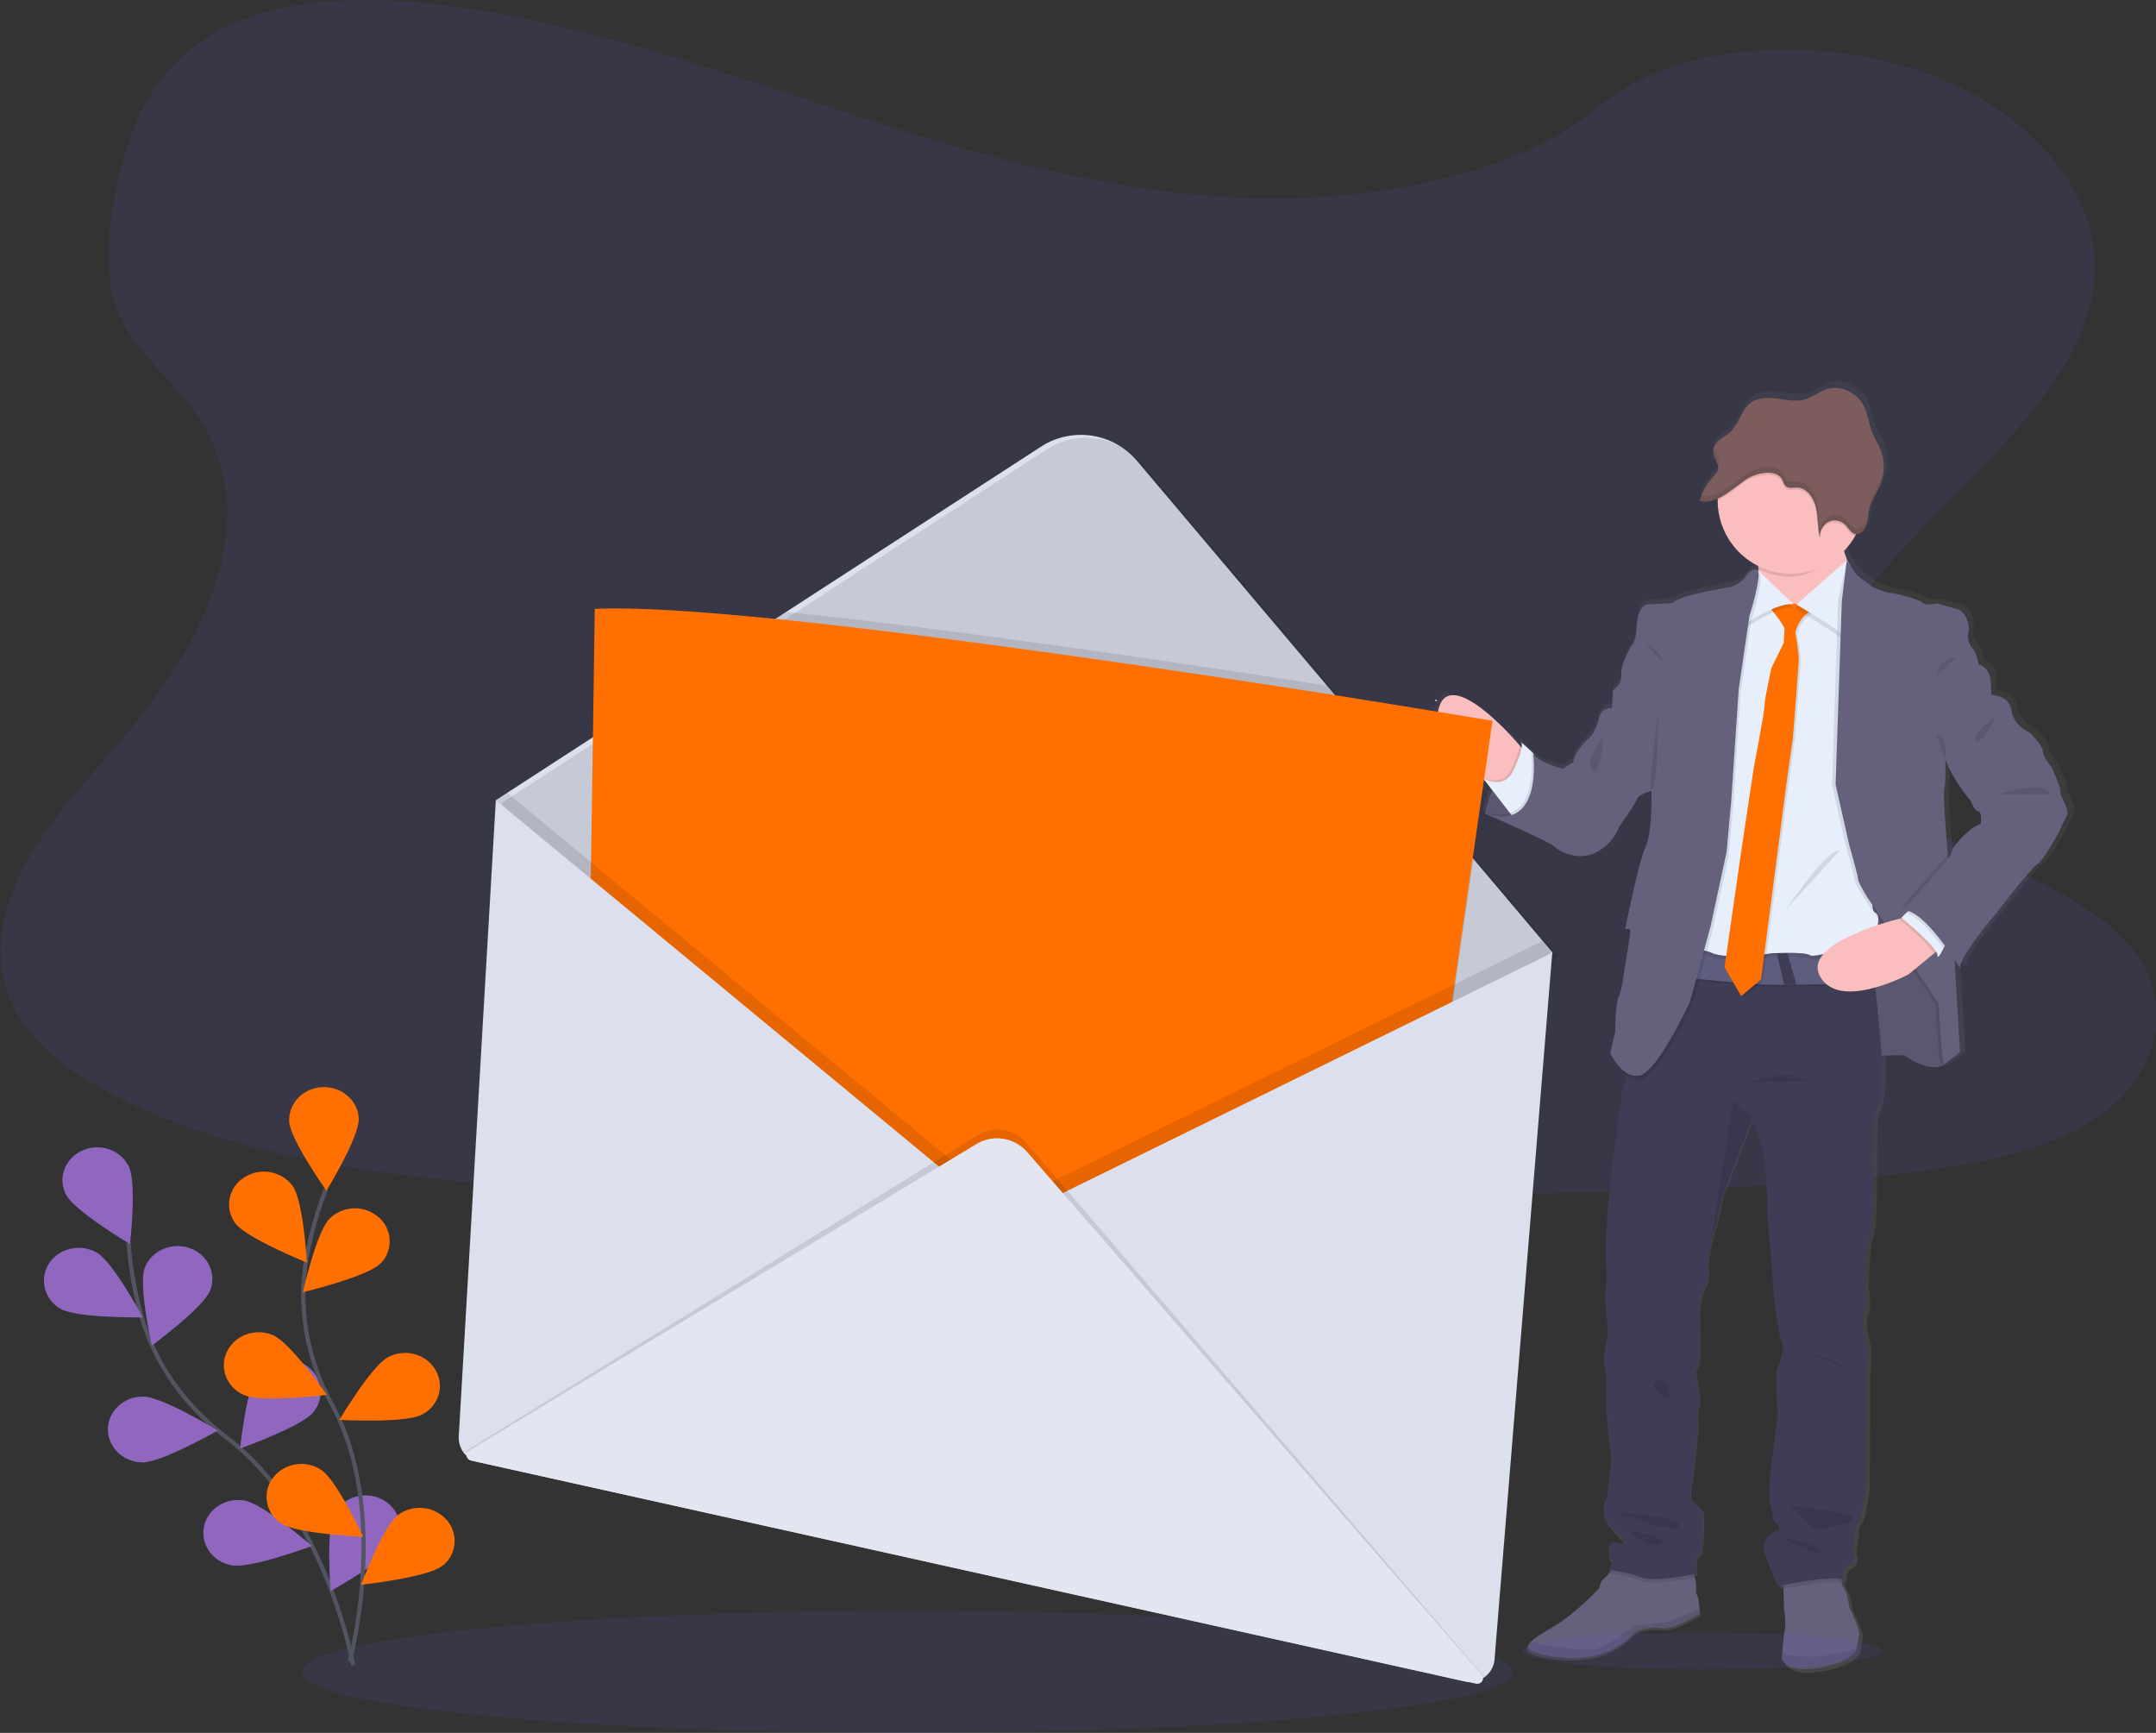 <?xml version="1.0" encoding="utf-8"?>
<!-- Generator: Adobe Illustrator 19.0.0, SVG Export Plug-In . SVG Version: 6.00 Build 0)  -->
<svg version="1.1" id="_x39_4c1f45f-2d92-458e-bbfe-f6c69da92e14"
	 xmlns="http://www.w3.org/2000/svg" xmlns:xlink="http://www.w3.org/1999/xlink" x="0px" y="0px"
	 viewBox="-232 335.4 1034.9 831.6" style="enable-background:new -232 335.4 1034.9 831.6;" xml:space="preserve">
<rect x="-232" y="335.4" width="1034.9" height="831.6" fill="#333333" stroke="none"/>
<style type="text/css">
	.st0{opacity:0.1;fill:#6C63FF;enable-background:new    ;}
	.st1{fill:none;stroke:#535461;stroke-width:2;stroke-miterlimit:10;}
	.st2{fill:#6C63FF;}
	.st3{opacity:0.25;fill:#FF7000;enable-background:new    ;}
	.st4{fill:#FF7000;}
	.st5{fill:url(#SVGID_1_);}
	.st6{fill:#65617D;}
	.st7{opacity:0.1;enable-background:new    ;}
	.st8{fill:#FBBEBE;}
	.st9{fill:#E7EFFD;}
	.st10{fill:#3F3D56;}
	.st11{fill:#5F5D7E;}
	.st12{fill:#7C5C5C;}
	.st13{opacity:0.1;}
	.st14{fill:#E6E8EC;}
	.st15{fill:#DCDFED;}
	.st16{fill:#E3E5F1;}
</style>
<title>envelope</title>
<path class="st0" d="M369.3,430.5c-66.4-1.9-129.5-19.8-189.8-39.3c-60.3-19.5-120.2-41.1-184.9-51.4c-41.6-6.6-89.3-7.6-122.8,11
	c-32.3,17.9-42.7,48.8-48.3,77.4c-4.2,21.6-6.7,44.3,4.9,64.4c8,14,22.3,25.8,32.2,39.2c34.3,46.7,10.1,104.3-27.1,149.9
	c-17.4,21.4-37.7,41.8-51.1,64.6s-19.7,48.9-7.9,72.1c11.7,23,39.5,40.3,69.6,52.5c61.2,24.7,133.3,31.8,203.6,35.8
	c155.6,8.9,312.1,5,468.2,1.2c57.8-1.4,115.8-2.9,172.6-10.3c31.5-4.1,64.1-10.7,87-26.5c29.1-20.1,36.3-54.1,16.8-79.3
	c-32.7-42.2-123-52.7-145.9-98.1c-12.6-25,0.3-52.8,18.6-75.9c39.2-49.6,104.9-93.2,108.4-149.9c2.4-39-29.2-78-78-96.4
	c-51.2-19.3-122.2-16.9-160,15.1C496.2,419.5,427.9,432.2,369.3,430.5z"/>
<ellipse class="st0" cx="203.5" cy="1137.7" rx="290.8" ry="29.3"/>
<path class="st1" d="M-62.5,1134.5c0,0-12.9-73.1-60.8-109.3c-20.1-15.2-34.8-35.9-41.2-59.4c-3-11.2-5-22.6-5.8-34.1"/>
<path class="st2" d="M-200.3,908.7c4,7.8,30.7,23.7,30.7,23.7s3.4-29.6-0.7-37.5s-14-11.1-22.3-7.3
	C-200.9,891.4-204.4,900.8-200.3,908.7z"/>
<path class="st2" d="M-202.9,963.5c7.9,4.5,39.4,4.1,39.4,4.1s-14.2-26.6-22.1-31.1s-18.2-2.1-22.9,5.3S-210.8,959-202.9,963.5z"/>
<path class="st2" d="M-163.7,1037.2c9.2,0.1,36.2-15.3,36.2-15.3s-26.5-16.2-35.7-16.3s-16.8,6.8-17,15.5
	C-180.3,1029.9-172.9,1037-163.7,1037.2z"/>
<path class="st2" d="M-120.7,1086.6c9.1,1.6,38.4-9.3,38.4-9.3s-23.2-20.2-32.3-21.8c-9.1-1.6-17.8,4-19.5,12.6
	S-129.8,1085-120.7,1086.6z"/>
<path class="st2" d="M-131.1,954.6c-3.1,8.2-28,26.5-28,26.5s-6.6-29.1-3.4-37.3s12.7-12.4,21.4-9.5S-127.9,946.5-131.1,954.6z"/>
<path class="st2" d="M-81.6,1013.1c-5.6,6.9-35.1,17.4-35.1,17.4s3-29.7,8.6-36.6c5.8-7,16-8.3,23.4-3c6.9,4.8,8.7,14.2,3.9,21.1
	C-81.1,1012.4-81.4,1012.8-81.6,1013.1z"/>
<path class="st2" d="M-41.8,1076.1c-4.3,7.7-31.5,22.8-31.5,22.8s-2.4-29.7,1.9-37.4s14.4-10.7,22.5-6.7S-37.5,1068.4-41.8,1076.1z"
	/>
<path class="st3" d="M-200.3,908.7c4,7.8,30.7,23.7,30.7,23.7s3.4-29.6-0.7-37.5s-14-11.1-22.3-7.3
	C-200.9,891.4-204.4,900.8-200.3,908.7z"/>
<path class="st3" d="M-202.9,963.5c7.9,4.5,39.4,4.1,39.4,4.1s-14.2-26.6-22.1-31.1s-18.2-2.1-22.9,5.3S-210.8,959-202.9,963.5z"/>
<path class="st3" d="M-163.7,1037.2c9.2,0.1,36.2-15.3,36.2-15.3s-26.5-16.2-35.7-16.3s-16.8,6.8-17,15.5
	C-180.3,1029.9-172.9,1037-163.7,1037.2z"/>
<path class="st3" d="M-120.7,1086.6c9.1,1.6,38.4-9.3,38.4-9.3s-23.2-20.2-32.3-21.8c-9.1-1.6-17.8,4-19.5,12.6
	S-129.8,1085-120.7,1086.6z"/>
<path class="st3" d="M-131.1,954.6c-3.1,8.2-28,26.5-28,26.5s-6.6-29.1-3.4-37.3s12.7-12.4,21.4-9.5S-127.9,946.5-131.1,954.6z"/>
<path class="st3" d="M-81.6,1013.1c-5.6,6.9-35.1,17.4-35.1,17.4s3-29.7,8.6-36.6c5.8-7,16-8.3,23.4-3c6.9,4.8,8.7,14.2,3.9,21.1
	C-81.1,1012.4-81.4,1012.8-81.6,1013.1z"/>
<path class="st3" d="M-41.8,1076.1c-4.3,7.7-31.5,22.8-31.5,22.8s-2.4-29.7,1.9-37.4s14.4-10.7,22.5-6.7S-37.5,1068.4-41.8,1076.1z"
	/>
<path class="st1" d="M-64.1,1132.6c0,0,19.6-71.8-8.6-123.2c-11.8-21.6-16.4-46.1-12.2-70.1c2-11.4,5.2-22.6,9.4-33.4"/>
<path class="st4" d="M-93.2,873.4c0.3,8.7,17.9,33.4,17.9,33.4s15.8-25.8,15.5-34.5s-8.1-15.5-17.3-15.2S-93.5,864.7-93.2,873.4z"/>
<path class="st4" d="M-119,922.5c5.3,7.1,34.3,18.8,34.3,18.8s-1.6-29.7-6.9-36.9c-5.5-7.2-15.7-8.9-23.3-3.9
	c-7.1,4.5-9.3,13.9-4.8,21C-119.5,921.9-119.3,922.2-119,922.5z"/>
<path class="st4" d="M-114.8,1004.9c8.4,3.7,39.7-0.1,39.7-0.1s-17.3-24.9-25.7-28.6s-18.3-0.2-22.2,7.7S-123.2,1001.3-114.8,1004.9
	z"/>
<path class="st4" d="M-96.8,1066.6c7.6,4.9,39.1,6.3,39.1,6.3s-12.6-27.3-20.2-32.2c-7.6-4.9-17.7-3.2-23.2,4
	c-5,6.8-3.5,16.3,3.3,21.3C-97.5,1066.1-97.1,1066.3-96.8,1066.6z"/>
<path class="st4" d="M-49.6,941.9c-6.4,6.3-37,13.6-37,13.6s6.5-29.2,12.9-35.4c6.6-6.3,16.8-6.5,23.6-0.4
	c6.3,5.5,6.9,15.1,1.4,21.4C-49,941.3-49.3,941.6-49.6,941.9z"/>
<path class="st4" d="M-29.5,1014.3c-8.1,4.2-39.6,2.5-39.6,2.5s15.4-26,23.5-30.2s18.3-1.4,22.7,6.3S-21.4,1010.1-29.5,1014.3z"/>
<path class="st4" d="M-20.1,1087.1c-7.2,5.4-38.6,8.8-38.6,8.8s10.6-28.1,17.8-33.5c7.3-5.4,17.5-4.3,23.5,2.6
	c5.4,6.4,4.7,16-1.7,21.4C-19.5,1086.6-19.8,1086.9-20.1,1087.1z"/>
<linearGradient id="SVGID_1_" gradientUnits="userSpaceOnUse" x1="692.448" y1="332.743" x2="692.448" y2="952.338" gradientTransform="matrix(1 0 0 -1 -82.53 1470.58)">
	<stop  offset="0" style="stop-color:#808080;stop-opacity:0.25"/>
	<stop  offset="0.54" style="stop-color:#808080;stop-opacity:0.12"/>
	<stop  offset="1" style="stop-color:#808080;stop-opacity:0.1"/>
</linearGradient>
<path class="st5" d="M760.2,713.5c0.6-1.6-3.9-10.7-3.9-11.2c0-0.4-4.7-5.5-4.7-8.3s-6.2-8.9-6.2-8.9s-8.3-3.4-9.2-10.9
	s-9.9-7.6-9.9-7.6l0,0c0,0,0-0.7,0.1-1.7c0-2.3-0.1-6.5-1.1-8.7c-1.1-2.1-2.9-3.6-5.1-4.3c0,0-0.9-5.8-2.7-7.6c-2-2.1-2.8-5.2-2.1-8
	c0.9-2.8-1.2-10-5.6-11s-9.3-2.7-9.3-2.7s-0.5,0.1-1.2,0.2l-0.6-0.2c-1,0.2-2.1,0.3-3.2,0.4c-0.9,0-1.8-0.3-2.5-0.8
	c-1.5-1.6-13.7-4.8-15.9-4.8s-8.7-3-8.7-3l-6.4-4.9c-1.8-1.4-5.2-7-5.7-7.8l-0.1-0.1l0,0l0,0c-0.6-1.3-1-2.6-1.4-3.9l0,0
	c2.2-2.3,4.1-4.9,5.6-7.7c0.2-0.3,0.3-0.6,0.4-0.9c0.3,0,0.7-0.1,1-0.2c0.1,0,0.3-0.1,0.4-0.2c1.5-0.8,2.7-2.2,3.2-3.8l0,0
	c0.1-0.3,0.2-0.6,0.3-1c0-0.1,0-0.2,0.1-0.3c0.1-0.1,0.1-0.5,0.1-0.7s0-0.3,0.1-0.4s0.1-0.5,0.1-0.7c0-0.2,0-0.3,0-0.4
	c0-0.3,0.1-0.6,0.1-0.9l0,0c0.1-1.1,0.3-2.1,0.5-3.1l0,0l0,0c0.9-4,3.3-7.5,5.1-11.2l0,0c0.3-0.5,0.5-1.1,0.7-1.6
	c0.2-0.6,0.4-1.2,0.6-1.8l0.2-0.6c0.1-0.4,0.2-0.9,0.3-1.3c0-0.2,0.1-0.4,0.1-0.6c0.1-0.6,0.2-1.2,0.2-1.9c0.3-3.6-0.2-7.2-1.5-10.5
	c-1.1-2.8-2.8-5.3-3.9-8.1c-1.7-4.2-2.2-9-4.3-13.1c-3.5-6.8-11.8-10.2-18.7-7.6c-3.3,1.2-6.1,3.6-9.4,4.6
	c-4.4,1.4-9.2,0.3-13.8-0.3c-4.6-0.6-9.7-0.7-13.4,2.3c-4.3,3.4-5.4,9.9-9.4,13.7c-1.7,1.6-3.8,2.6-5.5,4.1c-1.2,1-2.2,2.3-2.8,3.8
	c0,0.1-0.1,0.2-0.1,0.3c0,0.1-0.1,0.3-0.1,0.4c0,0.1-0.1,0.3-0.1,0.5c0,0.1,0,0.2,0,0.3c0,0.3,0,0.5,0,0.8l0,0
	c0,0.3,0.1,0.5,0.1,0.8c0,0.1,0,0.1,0,0.2s0.1,0.4,0.2,0.6c0,0,0,0.1,0,0.1c0.1,0.2,0.2,0.4,0.3,0.7l0.2,0.3l0.1,0.3
	c0.6,1.1,1.1,2.3,1.4,3.5c0.2,0.8,0.1,1.6-0.1,2.3c-0.4,0.8-1,1.6-1.7,2.2c-3,3.1-5.3,6.8-6.8,10.8c-0.2,0.5-0.3,0.9-0.5,1.4l0,0
	l0.2,0c0.4,0.1,0.9,0.2,1.3,0.3c0.3,0,0.5,0.1,0.8,0.1c1,0.1,2.1,0,3.1-0.2c0.3,0,0.5-0.1,0.8-0.2c1-0.3,2-0.7,3-1.1
	c0,0.3,0,0.6,0,0.9c0,0.3,0,0.3,0,0.5c0,13.4,7.6,25.7,19.7,31.7c0,0.3,0.1,0.6,0.1,1c0,0.3,0.1,0.5,0.1,0.8l-0.4-0.4
	c0,0-2.7-1.3-5.3,2.5c-2.5,3.9-7.3,5.7-7.3,5.7s-27.3,4.3-28.4,7.9l-12.8,0.7c0,0-4.5,0.6-5,10c-0.5,9.4-2.8,10.3-2.8,10.3
	s-5.3,9.2-4.8,14c0.4,4.8-4,7.2-4,7.2l-0.6,8.5c0,0-5-0.7-6.3,5.1c-1.3,5.8-3.8,8.5-3.8,8.5s-8.3,6.9-8.7,12.7l-5.1,3.1
	c0,0-11.9-2.7-14.6-7.5l-0.8-0.8c0,0-0.1-0.1-0.1-0.1c0,0,0,0,0,0.1c-1.8-1.7-5.5-5.2-5-4.4c0.4,0.7,0.4,1.6,0.2,2.4l-0.9-1
	l-2.4-2.6c0,0-19.2-18-30.4-19.4l0,0c-0.2-0.3-0.9-3.1-2.8-1.4c-6.4,5.8-6.8,15.7-1,22.1c0.3,0.3,0.6,0.6,0.9,0.9l18,16.8l0.5,0.3
	l3.9,5c-0.7,1.6-1.2,3.1-1.7,4.5c0,0,0,0.1,0,0.1c-0.1,0.3-0.2,0.6-0.3,0.9l-0.1,0.3c-0.1,0.3-0.2,0.6-0.3,0.8s-0.1,0.3-0.1,0.5
	c0,0.2,0,0.2-0.1,0.3c-0.4,1.5-0.7,2.6-0.8,3.3l-1-0.3l1,0.4c0,0,0,0.1,0,0.2l-0.1,0.3l0.9,0.4c5.3,2.3,31.5,13.8,32.9,15.5
	c1.5,1.9,11.4,7.6,20.4,2.8c9-4.8,11-12.1,11-12.1s8.7-12.1,9-13.9c0.3-1.8,7.1-3.9,7.1-3.9s0.6,20-2.8,27.3
	c-3.4,7.3-9.9,39.7-9.9,39.7c0.4-0.1,0.9-0.1,1.3-0.1c-0.2,1.2-0.4,1.9-0.4,1.9c0.5-0.1,1.1-0.1,1.6,0c-0.5,3.7-3.2,20.8-3.2,20.8
	s-0.9,7.8-2.4,10.4s-1.7,16.7-1.7,16.7l-2.4,10.1c0.3,0.6,0.6,1.2,0.9,1.8l0,0c0,0,2.6,5.7,6.9,8.9c-0.2,1.6-0.6,3.2-1.2,4.6
	c-0.9,2.3-1.3,4.7-1.2,7.2c0,0-2.5,11.5-2.3,14.8c0.3,3.3-1.7,11.3-1.7,11.3l-2.8,25.9c0,0-1.8,22.5-0.9,28.6
	c0.9,6.1-0.6,14.5-0.6,14.5s1.8,17.7,1.3,19.7c-0.5,1.9-2.7,10.3-1.3,14.9c1.3,4.6,0.6,17.3,0.6,17.3s0.9,16.7,1.9,22.1
	c1,5.4-0.3,12.2-0.3,12.2s-1,11.5-1.5,11.5s-4.3,7.9,3.6,15.7c7.9,7.8,3,6.5,3,6.5s-6.3-3.1-5.6,3.3c0.7,6.1,1.7,4.5,1.8,4.3
	l-1.5,4.9l1,0.2l-0.9,1c-0.9,1.1-1.9,2.2-3,3.1c-1.8,1.3-2,4.3-2,4.3s-11.1,12.1-21.5,18.2c-5.4,3.2-10.1,5.9-12.2,8.2
	c-1.8,2-1.5,3.7,2.3,4.9c8.1,2.7,22.4,4,32.6,0.6c6.1-2,11.6-5.6,15.9-10.3c0,0,6.5-3.3,12.8-2.1c6.3,1.2,18.9-7,18.9-7l-0.2-2.1
	l-0.7-6.1c-0.9-1-1.2-2.4-1-3.7c0.1-1.8-0.1-3.6-0.5-5.4c-0.1-0.6-0.2-1.2-0.3-1.7l1.2-0.2c0,0-1.5-7.6,1.2-9.1
	c2.7-1.5,1.9-21,1.9-21s-3.4-4.5-5.3-5.2c-1.8-0.7-0.2-10,0.2-11.2c0.3-1.2,2.7-24.3,2.7-24.3s-0.9-7.3,0.3-10.4
	c1.2-3.1-1.4-15.1-1.4-15.1s-0.9-1.5,0.8-3.3s1-17.7,1-17.7s-0.1-8-0.1-10.1s1.8-9.7,3.5-12.2s0.6-10.4,0.6-10.4l0,0l0.1-0.6
	c0-0.2,0.1-0.5,0.1-0.8l0.1-0.8c0.7-4.4,1.7-8.7,3-13c2-6.3,4.2-17.3,4.2-17.3l14-36.4l0.2-0.4c0,0,6.5,11.9,6.5,23
	c0,0,1.7,13.3,1.2,16.8c-0.4,3.6,1.3,20.3,1.3,20.3s1.9,24.2,1.9,25.2s2.4,19.7,3.9,22.5c1.5,2.8-1.5,11.5-2.4,12.4
	c-0.9,0.9,0.3,22.8,0.3,22.8s-2.3,17.3-2.7,20.9c-0.4,3.6-2.3,17.3-0.8,22.7s0.9,6.1,0.9,6.1s5.4,5.5,2.3,6c-4.5,1-7.3,5.4-6.3,9.8
	c0.1,0.4,0.2,0.7,0.3,1.1c1.9,5.5,4.1,10.8,6.6,16c0,0,0.9-0.2,2.5-0.5v1.8l0.2,8.9c0,0,1,8.5,0.4,10.4c-0.4,1.4-1,8.1-1.3,11.6
	c-0.1,1.3-0.2,2.1-0.2,2.1s0,7.9,16.7,5.5c16.7-2.4,19.7-8.9,19.7-8.9s0-0.3,0.1-0.8c0.3-1.5,0.8-4.7,1.2-6.5
	c0.6-2.4-4.8-13.1-4.8-13.1s-0.9-7.3-2.4-8.9c-0.6-0.9-1-2-1.2-3.1c-0.1-0.6-0.3-1.2-0.4-1.8c0.4,0,0.7,0.1,1.1,0.2
	c0,0-0.9-5.2,2.6-6.9c3.5-1.6,2.6-5.1,2.1-6.6c-0.4-1.5,1.3-9.8,1.3-9.8c-0.5-1.7,0-3.5,1.2-4.8c2.1-2.1,3.8-16.7,3.8-16.7l0.3-56.3
	c0,0,1.1-10-0.1-14c-1.2-4-2.4-11.8-0.8-13.9c1.7-2.1,0.2-11.8,0.2-11.8s0-20.4,2.3-25.5s1.5-37.1,1.5-37.1l0.6-21
	c0,0,4.9-4.6,3.8-28.8c5.2-0.3,11.1-0.5,12,0.2c1.7,1.3,12.3,8.2,18.6,3.9c1.3-0.6,7.5-5.8,7.5-5.8l-2.6-44.7
	c1.7,2.5,2.7,4.2,2.7,4.2c0-6.3,17.7-26.5,17.7-26.5s16.5-21.3,20.1-23.8c3.6-2.5,10.7-16,10.7-16c1-2.6,2.2-5,3.6-7.5
	C765,722.4,759.6,715.2,760.2,713.5z M721.5,729.2c-4.5,0.5-14,10.7-14.1,13c-0.1,1.2-1.1,2.8-2,4c-0.1-0.9-0.2-1.8-0.2-2.8
	c-1.1-13.2-2.2-29.2-1.7-30.8c0.9-2.7,0.6-14.8,0.6-14.8l0,0l0.2-0.2c3,9.4,12.4,20.4,12.4,20.4s1.7,4.8,3.6,4.9
	S721.5,729.2,721.5,729.2z"/>
<path class="st6" d="M480.8,725.8c0,0,5.5-28.7,23.1-28.8l12.9,26.5l-8.6,5.9C508.2,729.4,489.5,729.9,480.8,725.8z"/>
<path class="st7" d="M516.8,723.4l-8.6,5.9c0,0-13.1,0.4-22.5-1.9c-1.7-0.4-3.3-1-4.9-1.7c0,0,0-0.2,0.1-0.5c0,0,0-0.1,0-0.1
	c0.8-3.6,1.9-7.1,3.3-10.5c0.5-1.3,1.2-2.6,1.8-4c2.6-5,6.2-9.8,11.2-12.2c1.8-0.9,3.8-1.4,5.9-1.5h0.5h0.3l0.3,0.6l4.3,8.9
	L516.8,723.4z"/>
<path class="st6" d="M662.9,842.7c0,0,18.5-1.8,20.1-0.4s12.1,8.1,18.3,3.8s2.1-19.2,2.1-19.8s-0.6-21.8-0.6-21.8l-11.1-14.9
	l-13.9-26.2l-28.4-2.8l0.7,41.6l-0.2,21.3L662.9,842.7z"/>
<path class="st7" d="M662.9,842.7c0,0,18.5-1.8,20.1-0.4s12.1,8.1,18.3,3.8s2.1-19.2,2.1-19.8s-0.6-21.8-0.6-21.8l-11.1-14.9
	l-13.9-26.2l-28.4-2.8l0.7,41.6l-0.2,21.3L662.9,842.7z"/>
<path class="st8" d="M500.2,696.2c0,0-1.5,18-12.7,18.3c0,0-3.2-1.9-7.5-5.1c-9.9-7.4-25.5-21.6-21.2-34.8c6.2-18.9,36.4,16,36.4,16
	l2.3,2.6L500.2,696.2z"/>
<path class="st7" d="M500.2,696.2c0,0-1.5,18-12.7,18.3c0,0-3.2-1.9-7.5-5.1l-1-1.2c1.9,1,4,1.6,6.2,1.7c3.5,0.1,6.6-1.9,8-5.1
	c1.2-2.3,2.2-4.7,3.1-7.2c0.5-1.4,0.9-2.9,1.2-4.4L500.2,696.2z"/>
<path class="st9" d="M495.3,728.9l-2.5-3.3l-8.5-11l-4.3-5.6c1.9,1,4,1.6,6.2,1.7c2.8,0.1,6-1,8-5.1c1.2-2.3,2.2-4.7,3.1-7.2
	c1.4-4,1.4-6,0.9-6.7c-0.5-0.7,3.1,2.7,4.9,4.3l0.1,0.1l0.8,0.8l0.3,0.6l4.3,8.6c0,0,0,0.1,0,0.4
	C508.9,709.2,510.3,726.5,495.3,728.9z"/>
<path class="st6" d="M583.9,1109.7c0,0-12.4,8.1-18.6,7c-6.2-1.1-12.6,2.1-12.6,2.1c-4.3,4.7-9.7,8.2-15.7,10.2
	c-10,3.4-24.1,2.1-32.1-0.6c-3.8-1.3-4.1-2.9-2.3-4.9c2-2.2,6.7-4.9,12-8.1c10.2-6.1,21.2-18,21.2-18s0.2-3,1.9-4.3
	c1.1-0.9,2.1-2,3-3.1c1.6-1.9,3.1-3.8,3.1-3.8l36.6,1.1c0,0,0.6,2.6,1.1,5.3c0.4,1.7,0.6,3.5,0.5,5.3c-0.2,1.3,0.2,2.7,1,3.7l0.7,6
	L583.9,1109.7z"/>
<path class="st6" d="M660.4,1119.9c-0.4,1.8-1,4.9-1.2,6.4l-0.1,0.8c0,0-3,6.5-19.4,8.9s-16.4-5.5-16.4-5.5s0.1-0.8,0.2-2.1
	c0.3-3.5,0.9-10.1,1.3-11.5c0.6-1.9-0.5-10.4-0.5-10.4l-0.2-8.8l-0.1-6.1l27.2-2.8c0.2,2,0.5,4.1,0.9,6.1c0.2,1.1,0.6,2.2,1.2,3.1
	c1.5,1.6,2.4,8.9,2.4,8.9S661,1117.5,660.4,1119.9z"/>
<path class="st7" d="M580.4,1087.2c0,0,0.6,2.6,1.1,5.3c-4,0.7-21.2,3.7-25.5,1.6c-4.9-2.4-15.4-3.7-15.4-3.7l0.2-0.6
	c1.6-1.9,3.1-3.8,3.1-3.8L580.4,1087.2z"/>
<path class="st7" d="M652.1,1094.9c-6.9-1.2-22,1.7-28,2.9l-0.1-6.1l27.2-2.8C651.4,1090.9,651.7,1092.9,652.1,1094.9z"/>
<path class="st10" d="M667.5,870.6l-0.6,20.9c0,0,0.7,31.8-1.5,36.8s-2.2,25.3-2.2,25.3s1.5,9.6-0.2,11.7s-0.4,9.8,0.7,13.8
	c1.2,4,0.2,13.9,0.2,13.9l-0.3,55.9c0,0-1.6,14.5-3.7,16.6c-1.2,1.3-1.7,3.1-1.2,4.7c0,0-1.8,8.3-1.3,9.8c0.4,1.5,1.3,4.9-2.1,6.5
	s-2.5,6.8-2.5,6.8c-8.1-1.9-31.2,3.3-31.2,3.3c-2.5-5.1-4.7-10.4-6.5-15.8c-1.5-4.3,0.7-8.9,4.9-10.5c0.3-0.1,0.7-0.2,1-0.3
	c3.1-0.5-2.2-5.9-2.2-5.9s0.6-0.7-0.9-6.1c-1.5-5.3,0.3-19,0.7-22.5c0.5-3.5,2.7-20.7,2.7-20.7s-1.2-21.7-0.3-22.6s3.8-9.5,2.4-12.3
	c-1.5-2.8-3.9-21.3-3.9-22.3s-1.9-25-1.9-25s-1.8-16.7-1.3-20.3c0.5-3.6-1.2-16.7-1.2-16.7c0-11-6.4-22.8-6.4-22.8l-0.2,0.4
	l-13.7,36.1c0,0-2.2,10.9-4.1,17.2c-1.2,4.2-2.2,8.5-2.9,12.8l-0.1,0.8c0,0.3-0.1,0.6-0.1,0.8l-0.1,0.6l0,0c0,0,1,7.8-0.6,10.4
	s-3.4,10.1-3.4,12.1s0.2,10.1,0.2,10.1s0.6,15.8-1,17.6c-1.6,1.8-0.8,3.3-0.8,3.3s2.7,12,1.5,15.1c-1.2,3.1-0.3,10.3-0.3,10.3
	s-2.4,22.9-2.7,24.1c-0.3,1.2-1.9,10.4-0.2,11.1c1.8,0.7,5.2,5.2,5.2,5.2s0.8,19.4-1.9,20.9c-2.7,1.5-1.2,9-1.2,9
	s-21.4,4.1-26.3,1.8s-15.4-3.7-15.4-3.7l1.5-4.9c-0.1,0.2-1.1,1.8-1.8-4.3c-0.7-6.4,5.5-3.3,5.5-3.3s4.9,1.2-3-6.5
	c-7.9-7.7-4-15.5-3.6-15.5c0.5,0,1.5-11.4,1.5-11.4s1.3-6.8,0.3-12.1c-1-5.3-1.9-21.9-1.9-21.9s0.7-12.6-0.6-17.2
	c-1.3-4.6,0.9-12.9,1.3-14.8c0.5-1.9-1.4-19.5-1.4-19.5s1.5-8.3,0.6-14.3c-0.9-6.1,0.9-28.4,0.9-28.4l2.7-25.7c0,0,1.9-8,1.6-11.3
	c-0.3-3.3,2.2-14.6,2.2-14.6c-0.2-2.4,0.3-4.9,1.2-7.1c1.5-3,2.1-12.7,2.1-12.7l14.2-32.5l7-28.7l93.9-0.9c0,0,0.3,2.5,0.9,7
	c0.6,4.5,1.4,11.2,2.3,19.5c0.8,7.5,1.7,16.3,2.6,26.2C673.5,865,667.5,870.6,667.5,870.6z"/>
<path class="st8" d="M658.8,611.6L636.9,635c0,0-28.1-11.3-25.1-15.1c1.1-1.5,1-6.2,0.3-11.4c-1-8.2-3.3-17.6-3.3-17.6
	s49.1-8,45,0.3c-1.5,3-1.3,6.6-0.3,9.8C654.7,604.8,656.5,608.4,658.8,611.6z"/>
<path class="st7" d="M653.8,591.2c-1.5,3-2.2,3.3-1.3,6.6c-6.4,6.9-14.6,14.4-24.8,14.4c-5.4,0-10.8-1.2-15.7-3.7
	c-1-8.2-3.3-17.6-3.3-17.6S657.9,582.9,653.8,591.2z"/>
<path class="st8" d="M662.9,576.1c-0.3,19.4-16.4,34.9-35.8,34.6c-19-0.3-34.3-15.6-34.6-34.6c0-0.2,0-0.3,0-0.5
	c0.1-19.4,16-35.1,35.5-35C647.4,540.8,663.1,556.6,662.9,576.1L662.9,576.1L662.9,576.1z"/>
<path class="st7" d="M668,808.4c-4.7,0-20.2,0.2-37.6,0.4h-0.2l-5.7,0.1h-0.2c-20.6,0.3-40.9-3.7-49-2.9c-17.3,1.6,6.2-16,6.2-16
	c12.9,3.1,26.2,4.5,39.4,4l5-0.3c15.7-0.9,31.5-2.4,39.8-4.9C666.3,793.5,667.1,800.1,668,808.4z"/>
<path class="st11" d="M668,807.5c-4.7,0-20.2,0.2-37.6,0.4h-0.2l-5.7,0.1h-0.2c-20.6,0.3-40.9-3.7-49-2.9c-17.3,1.6,6.2-16,6.2-16
	c12.9,3.1,26.2,4.5,39.4,4l5-0.3c15.7-0.9,31.5-2.4,39.8-4.8C666.3,792.6,667.1,799.2,668,807.5z"/>
<path class="st7" d="M618.3,621.4L591,634.1l-21,162.4c0,0,12.4-5.6,19.5-2.1c7.1,3.5,29,0.3,29,0.3s16-0.9,18.3,0.9
	s30.2-7.4,30.2-7.4s5-11.2,1.2-13c-3.8-1.8,1.2-19.2,1.2-19.2l-2.4-117.2l-4.7-15.1l-12.7-7.7l-13,10.3l-6.2,0.9L618.3,621.4z"/>
<path class="st9" d="M618.3,619.6L591,632.3l-21,162.4c0,0,12.4-5.6,19.5-2.1c7.1,3.5,29,0.3,29,0.3s16-0.9,18.3,0.9
	s30.2-7.4,30.2-7.4s5-11.2,1.2-13c-3.8-1.8,1.2-19.3,1.2-19.3L667.1,637l-4.7-15.1l-12.7-7.7l-13,10.4l-6.2,0.9L618.3,619.6z"/>
<path class="st7" d="M617.8,627.1c0,0,7.8,9.3,7.7,11.3s-0.4,6.5-0.4,6.5l-5.9,12c0,0-3.3,14.9-3.3,18s-5.2,30-5.2,30l-6.2,41.4
	l-7.8,54.3l8,13.7l9.5-8l12.6-96.8l2.7-19.1c0,0,2.8-34.3,2.8-37.9s-1.6-12.9-1.6-12.9s1.9-8.9,9.9-11s-0.6-0.5-0.6-0.5l-4.6-3.7
	l-4,1.6C631.2,626.3,620.2,623,617.8,627.1z"/>
<path class="st4" d="M616.9,626.2c0,0,7.8,9.3,7.7,11.2c-0.1,1.9-0.4,6.5-0.4,6.5l-5.9,12c0,0-3.3,14.9-3.3,18s-5.2,30-5.2,30
	l-6.2,41.4l-7.8,54.3l8,13.8l9.5-8l12.6-96.8l2.7-19.1c0,0,2.8-34.3,2.8-37.9s-1.6-12.9-1.6-12.9s1.9-8.9,9.9-11s-0.6-0.4-0.6-0.4
	l-4.6-3.7l-4,1.6C630.4,625.5,619.3,622.1,616.9,626.2z"/>
<path class="st7" d="M611.7,610.7c0,0-1.2,0.9-1.5,6.8c-0.3,5.9-4.4,19.2-4.4,19.2s15.4-10.7,23.1-9.5L611.7,610.7z"/>
<path class="st9" d="M611.7,608.9c0,0-1.2,0.9-1.5,6.8c-0.3,5.9-4.4,19.2-4.4,19.2s15.4-10.7,23.1-9.5L611.7,608.9z"/>
<path class="st7" d="M653.8,606l-24.3,21.3c0,0,20.4,12.1,23.1,15.1c2.7,3,5.3-29,5.3-29L653.8,606z"/>
<path class="st9" d="M654.6,604.2l-24.3,21.3c0,0,20.4,12.1,23.1,15.1c2.7,3,5.3-29,5.3-29L654.6,604.2z"/>
<path class="st7" d="M612.6,610.7c0,0-2.7-1.3-5.2,2.5c-1.8,2.5-4.4,4.5-7.3,5.6c0,0-26.9,4.3-28,7.8l-12.6,0.7c0,0-4.4,0.6-4.9,9.9
	c-0.4,9.3-2.8,10.2-2.8,10.2s-5.2,9.2-4.7,13.9c0.4,4.7-4,7.1-4,7.1l18.5,48.1c0,0,0.6,19.8-2.8,27.1c-3.4,7.3-9.8,39.4-9.8,39.4
	s2.7-0.6,2.5,1.2c-0.1,1.8-3.2,21.2-3.2,21.2s-0.9,7.7-2.4,10.4s-1.6,16.6-1.6,16.6l-2.4,10.1c0,0,5.6,12.6,14.2,10.8
	c8.6-1.8,24.1-35.3,24.1-35.3l9.9-36.3l7.7-35.8l2.2-24.3l3.5-53.7l5.2-35.5C609,632.3,614.7,613.2,612.6,610.7z"/>
<path class="st6" d="M611.7,608.9c0,0-2.7-1.3-5.2,2.5c-1.8,2.5-4.4,4.5-7.3,5.6c0,0-26.9,4.3-28,7.8l-12.6,0.7c0,0-4.4,0.6-4.9,9.9
	c-0.4,9.3-2.8,10.2-2.8,10.2s-5.2,9.2-4.7,13.9c0.4,4.7-4,7.1-4,7.1l18.5,48.1c0,0,0.6,19.8-2.8,27.1s-9.8,39.4-9.8,39.4
	s2.7-0.6,2.5,1.2c-0.1,1.8-3.3,21.2-3.3,21.2s-0.9,7.7-2.4,10.4c-1.5,2.7-1.6,16.6-1.6,16.6l-2.4,10.1c0,0,5.6,12.6,14.2,10.8
	c8.6-1.8,24.1-35.4,24.1-35.4l9.9-36.2l7.7-35.8l2.2-24.3l3.6-53.7l5.2-35.5C608,630.5,613.8,611.4,611.7,608.9z"/>
<path class="st7" d="M516.8,723.4l-8.6,5.9c0,0-13.1,0.4-22.5-1.9l-4.8-2.1l-1-0.4l1,0.3c5,1.5,8.8,1.4,11.8,0.4
	c12.1-4.1,10.8-24.1,10.3-28.7c0-0.5-0.1-0.8-0.1-0.9c0,0,0,0,0-0.1l0.1,0.1c0.2,0.3,0.4,0.5,0.6,0.8c0.2,0.2,0.3,0.4,0.5,0.6l0,0
	l4.3,8.6c0,0,0,0.1,0,0.4L516.8,723.4z"/>
<path class="st6" d="M546.5,665.6l-4.2,1.2l-0.6,8.4c0,0-4.9-0.7-6.2,5c-1.3,5.7-3.7,8.4-3.7,8.4s-8.1,6.8-8.6,12.6l-5,3.1
	c0,0-11.7-2.7-14.3-7.4c0,0,5.3,38.2-23.1,28.9c0,0,31.8,13.9,33.3,15.8s11.2,7.5,20.1,2.8c8.9-4.7,10.8-12,10.8-12s8.6-12,8.9-13.8
	c0.3-1.8,7-3.8,7-3.8l12.7-30.8L546.5,665.6z"/>
<path class="st7" d="M650.3,623.7l4.3-19.5c0,0,1.9,6.4,3.8,7.8l6.4,4.9c0,0,6.4,3,8.6,3c2.2,0,14.2,3.1,15.7,4.7s7.4,0.4,7.4,0.4
	s4.9,1.6,9.2,2.7c4.3,1,6.4,8.1,5.5,11c-0.7,2.8,0,5.9,2.1,8c1.8,1.8,2.7,7.5,2.7,7.5c2.2,0.7,4,2.3,5,4.3c1.5,3.3,1,10.3,1,10.3
	l-22,31.1c0,0,0.3,12-0.6,14.7c-0.9,2.6,3.1,47.9,3.1,47.9l4.6,77.8c0,0-6.1,5.2-7.4,5.8c-1.3,0.6-2.7-27.5-2.7-28.5
	s-34.2-51.2-34.2-51.2s-4.6-7.4-4.6-9s-4.3-16.6-4.3-16.6l-6.5-28.8L650.3,623.7z"/>
<path class="st6" d="M723.8,667.2c0,1,0,1.7,0,1.7l-22,31l0,0c0,0,0.3,12-0.6,14.6c-0.5,1.5,0.6,17.5,1.7,30.5
	c0.7,9.4,1.4,17.4,1.4,17.4l1.9,33l2.6,44.8c0,0-6.1,5.2-7.4,5.8c-1.3,0.6-2.7-27.5-2.7-28.5s-34.2-51.2-34.2-51.2s-4.6-7.4-4.6-9
	c0-1.6-4.3-16.6-4.3-16.6l-6.5-28.8l3-88.2l2.4-19.5c0,0,3.7,6.4,5.6,7.8l6.4,4.9c0,0,6.4,3,8.6,3c2.2,0,14.2,3.1,15.7,4.7
	s7.4,0.4,7.4,0.4s4.9,1.6,9.2,2.7c4.3,1,6.4,8.1,5.5,11c-0.7,2.8,0,5.9,2.1,8c1.8,1.8,2.7,7.5,2.7,7.5c2.2,0.7,4,2.3,5,4.3
	C723.7,660.7,723.8,664.8,723.8,667.2z"/>
<path class="st7" d="M542.9,1061.3c0.7,0,31.8,1.2,31.2,6.2S542.9,1061.3,542.9,1061.3z"/>
<path class="st7" d="M549.9,1069.8c0,0,20.9,3.4,15.4,6.5S549.9,1069.8,549.9,1069.8z"/>
<path class="st7" d="M627.5,1058.1c0,0,34.6,3,29.4,6.8c-5.2,3.8-17.5,4.4-18,4.6C638.4,1069.6,627.5,1058.1,627.5,1058.1z"/>
<path class="st7" d="M623.3,1073.3c0,0,19.2,3.3,19.8,7C643.7,1084.1,623.3,1073.3,623.3,1073.3z"/>
<path class="st7" d="M633.9,984.3c0,0,17.6,4.1,18.6,7L633.9,984.3z"/>
<path class="st7" d="M566,997c0,0-9.2,2.7-0.3,8S566,997,566,997z"/>
<path class="st7" d="M606.7,854.8c1,0,17.2-5.3,22.8-3c4,1.5,8.3,2.3,12.6,2.4L606.7,854.8z"/>
<path class="st7" d="M608.8,871.7l-0.2,1.5l-13.8,36.1c0,0-2.2,10.9-4.1,17.2c-1.2,4.2-2.2,8.5-2.9,12.8l12.2-75.7L608.8,871.7z"/>
<path class="st10" d="M630.3,807.9l-5.7,0.1h-0.2l-3.4-14.9l5-0.3L630.3,807.9z"/>
<path class="st8" d="M700.1,789.9l-3.7,3L684.1,803c0,0-33.3,17.8-42.5,0.9c-8.1-14.9,29.7-25.5,38.8-27.8c1.2-0.3,1.9-0.5,1.9-0.5
	L700.1,789.9z"/>
<path class="st7" d="M557.9,644.4c0,0,6.5,3,8,7.1C567.4,655.6,557.9,644.4,557.9,644.4z"/>
<path class="st7" d="M537.8,688.8c0,0-9.5,11.5-5.6,16C536,709.3,537.8,688.8,537.8,688.8z"/>
<path class="st7" d="M707,650.9c0,0-8.9,0.9-9.2,8.6L707,650.9z"/>
<path class="st7" d="M624.8,772.3c0.9-0.9,21.3-31.1,26-28.4L624.8,772.3z"/>
<path class="st7" d="M662.9,576.1c0,5.8-1.4,11.5-4.2,16.6l-0.3,0c-2.2-0.5-3.4-3.1-5.1-4.7c-2.2-2-5.4-2.5-8-1.1
	c-2.6,1.6-4.2,4.5-3.9,7.6c-1.1-4.7-0.8-9.8-1.9-14.5s-4.4-9.5-9-9.6c-2,0-4.2,0.7-5.7-0.8c-0.8-0.9-1-2.3-1.7-3.3
	c-3.2-5.2-13.1-2.6-17.1,0.1s-8.7,7-13.7,9.3c0.1-19.4,16-35.1,35.5-35C647.4,540.8,663.1,556.6,662.9,576.1L662.9,576.1
	L662.9,576.1z"/>
<path class="st12" d="M623.4,565.3c0.6,1.1,0.8,2.5,1.7,3.3c1.4,1.5,3.7,0.7,5.7,0.8c4.5,0.1,7.8,4.9,8.9,9.6
	c1.1,4.8,0.7,9.8,1.9,14.5c-0.2-3.1,1.3-6,3.9-7.6c2.6-1.4,5.8-0.9,8,1.1c1.7,1.6,2.9,4.2,5.1,4.7c2.2,0.5,4.4-1.7,5.2-4
	c0.8-2.3,0.8-4.9,1.3-7.4c1-4.6,4-8.4,5.7-12.8c2-5.3,1.9-11.2-0.2-16.5c-1.1-2.8-2.8-5.3-3.9-8c-1.7-4.2-2.1-9-4.2-13
	c-3.5-6.7-11.7-10.1-18.4-7.6c-3.2,1.2-6,3.5-9.3,4.6c-4.4,1.4-9,0.3-13.6-0.3s-9.5-0.7-13.2,2.3c-4.2,3.4-5.3,9.9-9.3,13.6
	c-1.7,1.6-3.7,2.6-5.4,4c-1.7,1.4-3.3,3.6-3,6c0.3,3.1,3.3,5.8,2.2,8.7c-0.4,0.8-1,1.6-1.6,2.2c-3.3,3.5-5.7,7.6-7.2,12.2
	c7.9,2.5,16.5-6.3,22.7-10.4C610.3,562.7,620.1,560,623.4,565.3z"/>
<path class="st7" d="M700.1,789.9l-3.7,3c-3.3-5.4-16.6-16.2-16.6-16.2l0.6-0.6c1.2-0.3,1.9-0.5,1.9-0.5L700.1,789.9z"/>
<path class="st9" d="M703.6,784.4c0,0-1.3,3.3-2.7,6.1s-2.9,5.4-2.9,3.3c-0.2-4.1-17.3-18-17.3-18l2.3-2.3l2.7-2.6L703.6,784.4z"/>
<path class="st7" d="M704.2,762.5l2,33c-4.6-7.2-17.2-25.5-25.3-24.9l19.7-22.6c0.8-0.9,1.6-1.9,2.3-2.9
	C703.5,754.5,704.2,762.5,704.2,762.5z"/>
<path class="st7" d="M703.6,784.4c0,0-1.3,3.3-2.7,6.1c-5.2-7.1-12.3-15.4-17.9-17l2.7-2.6L703.6,784.4z"/>
<path class="st6" d="M718.4,664.7l5.3,4.1c0,0,8.9,0.2,9.8,7.5c0.9,7.4,9,10.8,9,10.8s6.1,6.1,6.1,8.9s4.6,7.8,4.6,8.3
	s4.4,9.5,3.8,11.1s4.7,8.7,3.1,11.4c-1.3,2.4-2.5,4.9-3.6,7.4c0,0-6.9,13.3-10.5,15.8c-3.6,2.5-19.8,23.7-19.8,23.7
	s-17.4,20.1-17.4,26.3c0,0-17-28.4-27.1-27.7l19.7-22.6c0,0,3.4-3.7,3.5-5.9c0.2-2.2,9.5-12.4,13.9-12.9c0,0,0.7-6.1-1.2-6.2
	c-1.9-0.1-3.6-4.9-3.6-4.9s-13-15.4-13.2-25.1C700.7,685,718.4,664.7,718.4,664.7z"/>
<path class="st7" d="M726.2,678.8c0,0-12.4,9.2-9.8,12.1S726.2,678.8,726.2,678.8z"/>
<path class="st7" d="M726.8,716.6c0,0,23.1-7.4,25.4,0H726.8z"/>
<path class="st7" d="M583.9,1109.7c0,0-12.4,8.1-18.6,7c-6.2-1.1-12.6,2.1-12.6,2.1c-4.3,4.7-9.7,8.2-15.7,10.2
	c-10,3.4-24.1,2.1-32.1-0.6c-3.8-1.3-4.1-2.9-2.3-4.9c8.7,1.7,28.1,5.2,33.3,2.7c6.8-3.3,16.6-10.4,16.6-10.4s12.7-1.8,14.5-1.8
	c1.3,0,11.1-4.1,16.6-6.4L583.9,1109.7z"/>
<path class="st7" d="M659.2,1126.3l-0.1,0.8c0,0-3,6.5-19.4,8.9s-16.4-5.5-16.4-5.5s0.1-0.8,0.2-2.1
	C628.6,1130.4,640,1132.6,659.2,1126.3z"/>
<path class="st7" d="M564,677c0,0,0,33.7-2.9,37.1C558.3,717.4,564,677,564,677z"/>
<path class="st7" d="M697.4,687.9l4.3,12.1C701.7,699.9,703.4,688.1,697.4,687.9z"/>
<g class="st13">
	<path d="M592.8,558.5c1.1-2.8-1.8-5.5-2.1-8.5c-0.4,0.8-0.5,1.8-0.5,2.7c0.2,2.2,1.8,4.3,2.3,6.4
		C592.6,559,592.7,558.8,592.8,558.5z"/>
	<path d="M641.9,590.4c-1.1-4.7-0.8-9.6-1.8-14.3c-1.1-4.7-4.4-9.5-8.9-9.6c-2,0-4.2,0.7-5.7-0.7c-0.9-0.9-1-2.3-1.7-3.3
		c-3.2-5.3-13.1-2.6-17.1,0.1c-6,4-14.4,12.4-22.1,10.5c-0.4,0.9-0.7,1.8-1,2.7c7.9,2.5,16.5-6.3,22.7-10.4c4-2.7,13.9-5.3,17.1-0.1
		c0.6,1.1,0.8,2.5,1.7,3.3c1.4,1.5,3.7,0.7,5.7,0.8c4.5,0.1,7.8,4.9,9,9.6c1.1,4.8,0.7,9.8,1.9,14.5
		C641.4,592.5,641.6,591.4,641.9,590.4z"/>
	<path d="M664.1,584.9c-0.8,2.3-2.9,4.5-5.2,4s-3.4-3.1-5.1-4.7c-2.2-2-5.4-2.5-8-1.1c-2.5,1.5-4,4.2-3.9,7.2
		c0.6-1.8,1.8-3.3,3.5-4.3c2.6-1.4,5.8-0.9,8,1.1c1.7,1.6,2.9,4.2,5.1,4.7c2.2,0.5,4.4-1.7,5.2-4c0.4-1.4,0.7-2.8,0.8-4.3
		C664.4,584,664.3,584.4,664.1,584.9z"/>
	<path d="M671.1,564.7c-1.7,4.4-4.7,8.2-5.7,12.8c-0.2,0.9-0.3,1.9-0.4,2.8c1-4.6,4-8.4,5.7-12.8c0.7-2,1.2-4,1.4-6.1
		C671.8,562.6,671.5,563.6,671.1,564.7z"/>
</g>
<circle class="st14" cx="457.3" cy="671.5" r="0.4"/>
<ellipse class="st0" cx="585" cy="1127.7" rx="86.3" ry="8.8"/>
<path class="st15" d="M267.6,549.8L6,719.4l170.7,307.8c1.6,2.9,4.4,5,7.6,5.8l154.6,37.7c5.5,1.3,11.1-1.3,13.5-6.4L429.2,905
	l84.1-112.4l-199.5-236C302.3,543,282.5,540.1,267.6,549.8z"/>
<path class="st7" d="M515.9,794l-0.7,1l-49.2,65.8L465,862l-33.2,44.4l-65.6,136.3l-1.8,3.8l-9.3,19.2c-2.4,5.1-8.1,7.7-13.6,6.4
	l-154.6-37.7c-3.2-0.8-6-2.9-7.6-5.8l-14.9-26.8l-2.7-4.8L54.5,803.3l-0.9-1.6L8.7,720.8l5.4-3.5l41.1-26.7l1-0.6l86.5-56.1l5.5-3.5
	l122-79.2c14.9-9.7,34.7-6.8,46.2,6.8l91,107.7l4,4.8l66,78.1l0.4,0.4l33.2,39.3l4.2,5L515.9,794z"/>
<path class="st7" d="M475.3,747.7l-8.1,56l-2.4,16.9l-1.4,36l-0.1,2.8l-7.2,188.1c-0.3,6.6-5.8,11.7-12.4,11.4
	c-0.7,0-1.4-0.1-2.1-0.3l-77.9-17.4l-0.8-0.2l-199.9-44.6l-3.7-0.8L49.3,971.1L51.8,802l0.1-5.6l0.8-51.2l0.8-56.5l86.5-56.1
	l5.5-3.5c80.3,8.2,187,24.1,259.3,35.3l4,4.8l66,78.1L475.3,747.7z"/>
<path class="st4" d="M484.4,681.3l-9.5,66l-8.7,60.4l-2.4,16.9l-1.4,36l-7.3,190.9c-0.3,6.6-5.8,11.7-12.4,11.4
	c-0.7,0-1.4-0.1-2.1-0.3l-78.8-17.6l-199.9-44.6L48.3,975.1l2.6-174.8l0.8-51.2l0.9-59.9l0.9-61.6c18.8-0.9,49.7,1.1,86.6,4.8
	c82.6,8.3,195.2,25.1,268.8,36.6C453.9,676.2,484.4,681.3,484.4,681.3z"/>
<path class="st7" d="M508.5,787l-42.3,20.7L250.5,913.5L51.7,749.2l-40.2-33.3L6,719.4l44.9,80.9l-2.6,174.8l113.6,25.4l14.8,26.8
	c1.6,2.9,4.4,5,7.6,5.8l154.6,37.7c5.5,1.3,11.1-1.4,13.5-6.4l9.3-19.2l78.8,17.6c6.4,1.4,12.8-2.6,14.2-9.1
	c0.2-0.7,0.2-1.4,0.3-2.1l7.3-190.9l50.1-67l0.1-1.7L508.5,787z"/>
<path class="st15" d="M6,719.4l-17.8,305.3c-0.3,5.8,3.6,11.1,9.3,12.3L471,1142.3c6.4,1.4,12.8-2.7,14.2-9.1c0.1-0.5,0.2-1,0.2-1.6
	l27.7-339L250.5,921.5L6,719.4z"/>
<path class="st7" d="M-8.5,1031.8l246-151.8c7.5-4.6,17.2-3,23,3.6l220.2,256.8c0.8,0.9,1.2,0.3,0,0L-8.5,1031.8
	C-9.9,1031.5-9.8,1032.5-8.5,1031.8z"/>
<path class="st16" d="M-6.8,1031.5l243.5-147.1c7.9-4.8,18.2-3.2,24.3,3.8l218.2,250.9c1,1.1,0.8,2.8-0.3,3.7
	c-0.6,0.5-1.5,0.8-2.3,0.6L-6,1036.3c-1.4-0.3-2.3-1.7-2-3.1C-7.8,1032.5-7.4,1031.9-6.8,1031.5z"/>
</svg>

